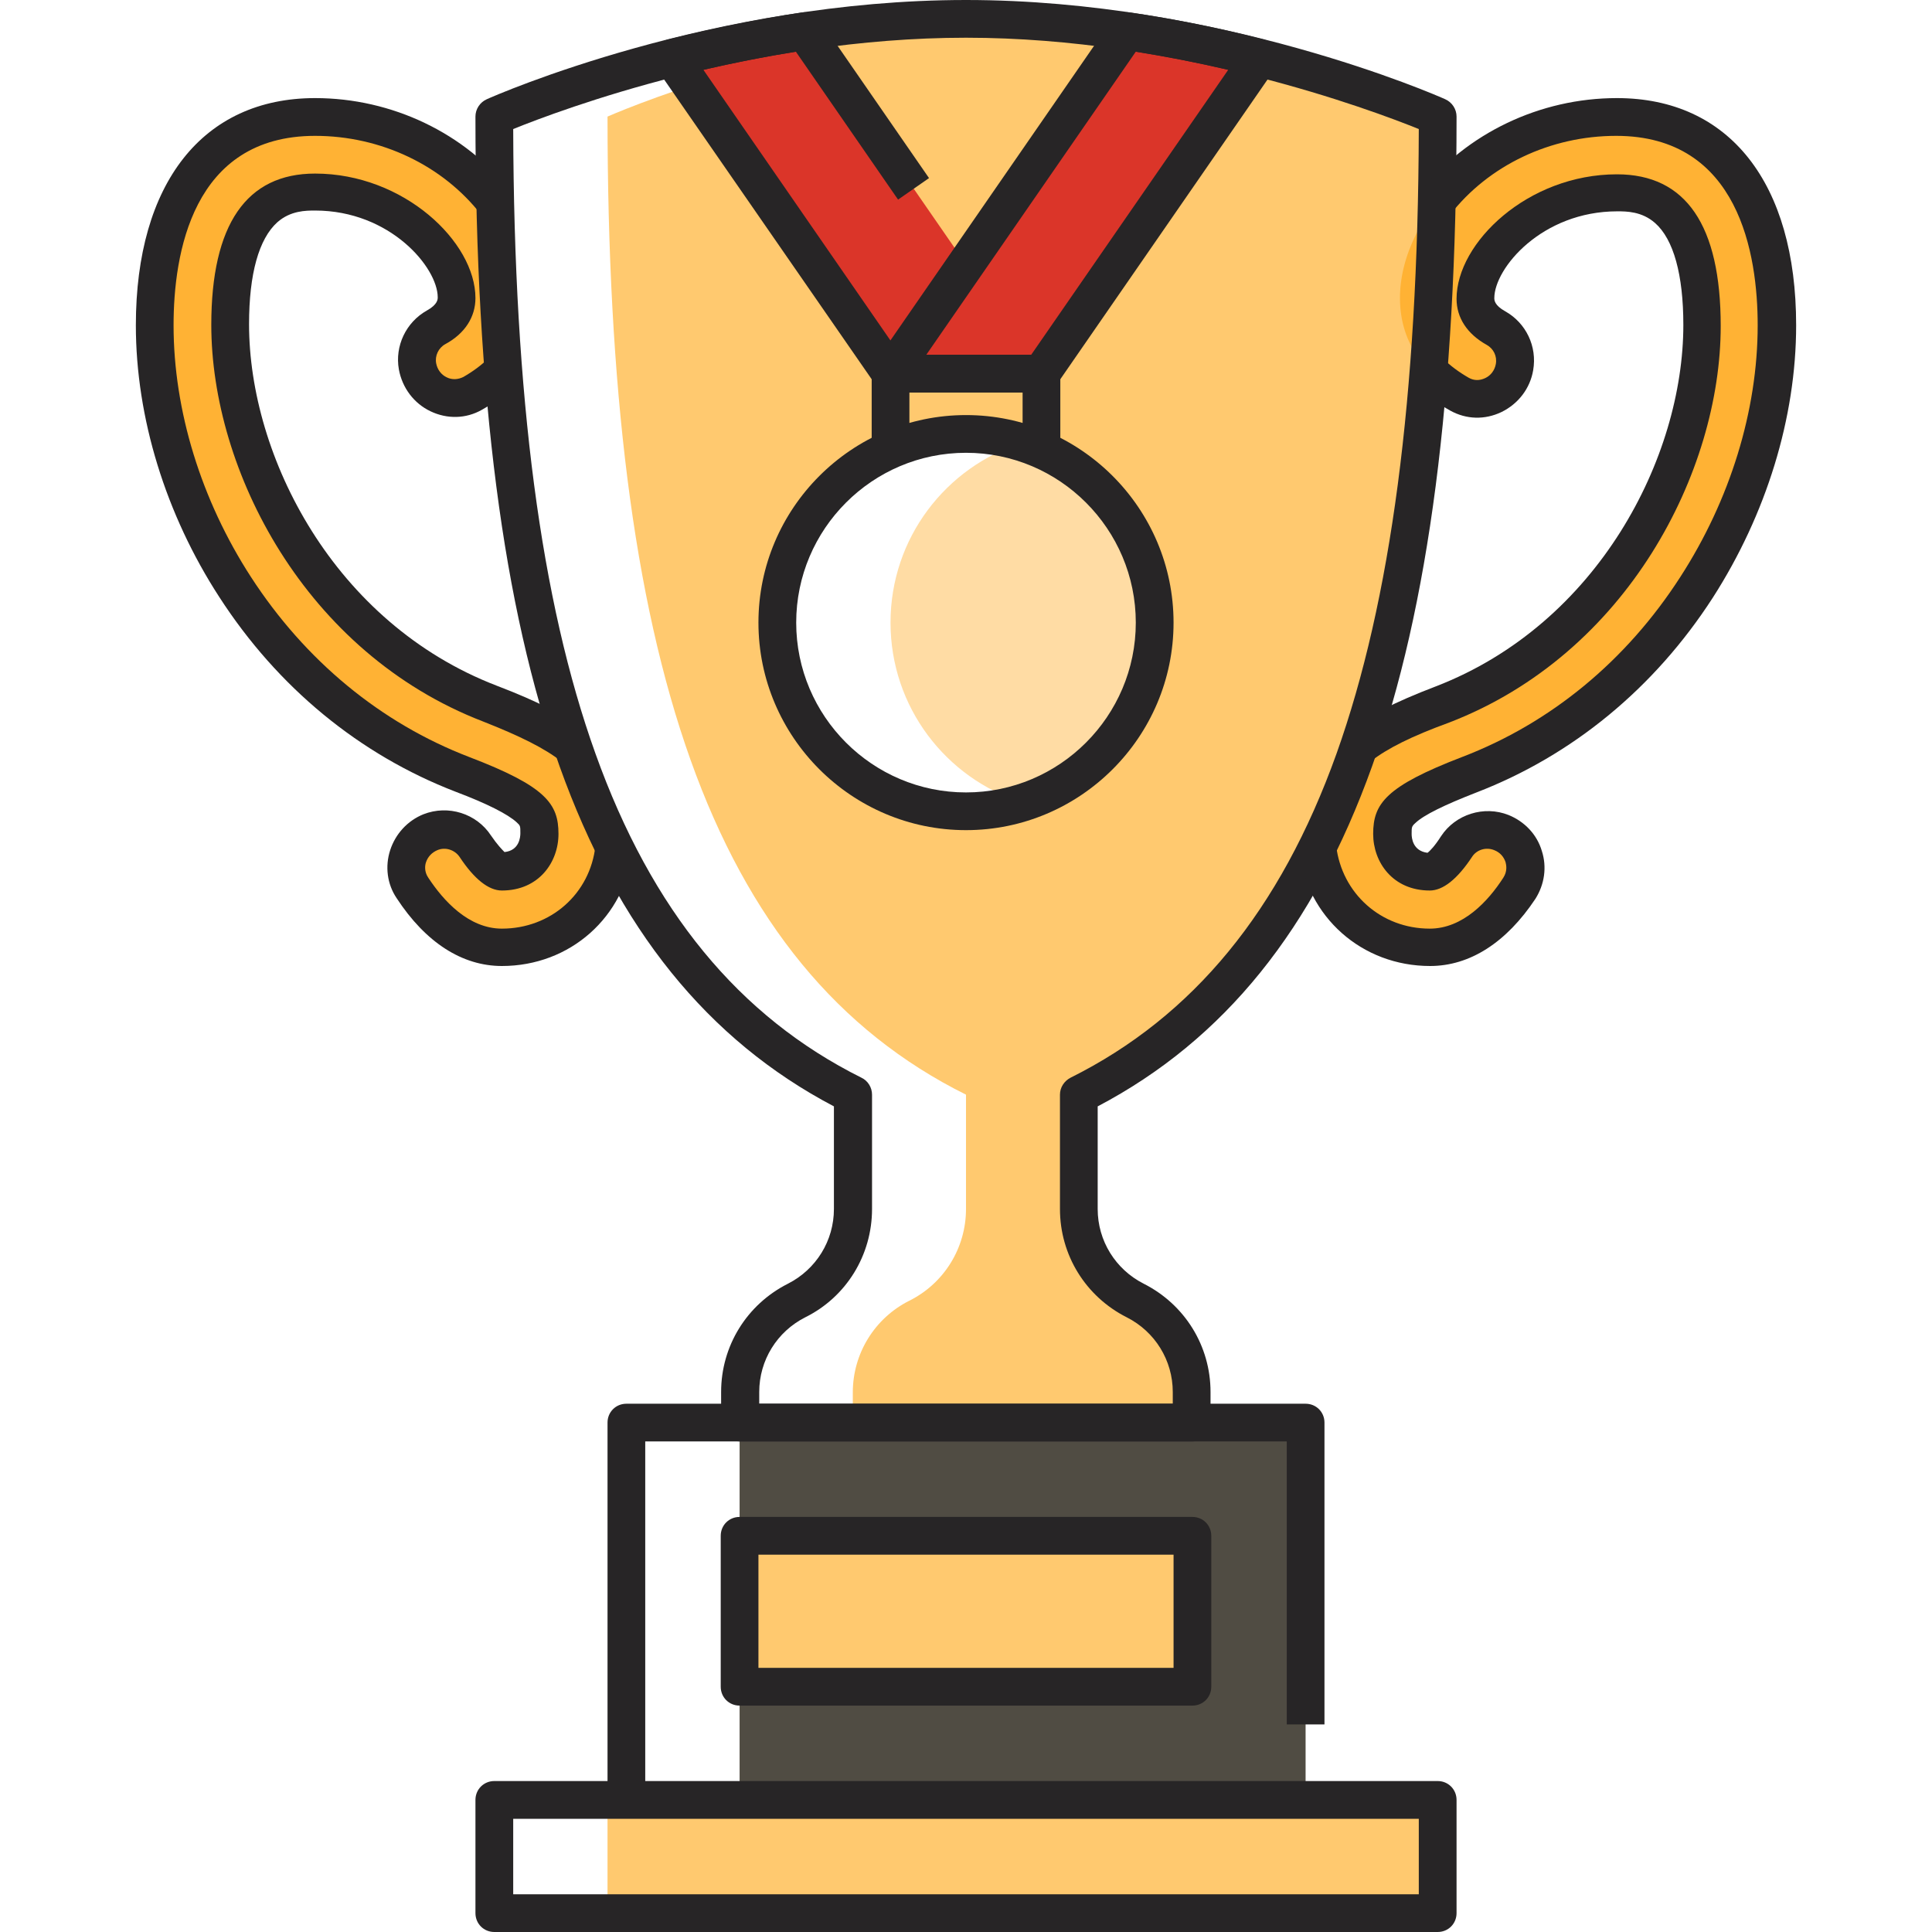 <svg width="44" height="44" viewBox="0 0 44 44" fill="none" xmlns="http://www.w3.org/2000/svg">
<path d="M32.742 2.655C32.742 2.655 28.462 0.756 23.289 0.464C18.116 0.756 13.836 2.655 13.836 2.655C13.836 14.927 16.156 22.026 22 24.93V27.534C22 28.419 21.502 29.227 20.711 29.622C19.92 30.018 19.422 30.826 19.422 31.711V32.407H27.156V31.711C27.156 30.826 26.658 30.018 25.867 29.622C25.077 29.227 24.578 28.419 24.578 27.534V24.93C30.422 22.026 32.742 14.927 32.742 2.655ZM22 18.476C19.628 18.476 17.703 16.551 17.703 14.18C17.703 11.808 19.628 9.883 22 9.883C24.372 9.883 26.297 11.808 26.297 14.18C26.297 16.551 24.372 18.476 22 18.476Z" fill="#FFC96F"/>
<path d="M32.57 21.57C33.516 21.57 34.194 20.848 34.607 20.221C34.908 19.766 34.702 19.155 34.194 18.958C33.816 18.812 33.387 18.941 33.172 19.276C32.957 19.602 32.716 19.852 32.57 19.852C31.977 19.852 31.711 19.405 31.711 18.992C31.711 18.614 31.711 18.313 33.464 17.643C35.569 16.835 37.357 15.357 38.638 13.372C39.823 11.55 40.468 9.427 40.468 7.408C40.468 4.391 39.136 2.664 36.816 2.664C33.997 2.664 31.883 4.838 31.883 6.789C31.883 7.889 32.544 8.577 33.241 8.963C33.756 9.247 34.392 8.929 34.495 8.353C34.556 8.001 34.392 7.64 34.074 7.459C33.834 7.33 33.61 7.116 33.61 6.78C33.61 5.809 34.959 4.374 36.833 4.374C37.314 4.374 38.766 4.374 38.766 7.399C38.766 10.562 36.738 14.541 32.854 16.027C30.998 16.741 30.001 17.419 30.001 18.984C29.992 20.436 31.127 21.57 32.57 21.57ZM13.054 17.007C12.581 16.646 11.945 16.345 11.155 16.036C7.27 14.541 5.242 10.562 5.242 7.408C5.242 4.383 6.695 4.383 7.176 4.383C9.041 4.383 10.398 5.818 10.398 6.789C10.398 7.116 10.175 7.33 9.934 7.468C9.616 7.64 9.453 8.001 9.513 8.362C9.608 8.938 10.252 9.255 10.768 8.972C11.017 8.834 11.258 8.654 11.473 8.43C11.378 7.219 11.318 5.947 11.292 4.606C10.407 3.506 8.929 2.664 7.176 2.664C4.855 2.664 3.523 4.391 3.523 7.408C3.523 9.427 4.177 11.55 5.354 13.372C6.643 15.357 8.43 16.827 10.527 17.643C12.289 18.313 12.289 18.614 12.289 18.992C12.289 19.405 12.023 19.852 11.43 19.852C11.284 19.852 11.043 19.602 10.828 19.276C10.605 18.941 10.175 18.812 9.805 18.958C9.298 19.155 9.101 19.766 9.393 20.221C9.805 20.848 10.493 21.57 11.43 21.57C12.779 21.57 13.853 20.591 13.991 19.284C13.638 18.58 13.329 17.823 13.054 17.007Z" fill="#FFB234"/>
<path d="M16.844 32.398H29.734V40.992H16.844V32.398Z" fill="#504C43"/>
<path d="M16.844 34.977H27.156V38.414H16.844V34.977ZM13.836 40.992H32.742V43.57H13.836V40.992Z" fill="#FFC96F"/>
<path d="M18.331 0.713C17.239 0.876 16.217 1.091 15.315 1.323L20.282 8.507H23.719L18.331 0.713Z" fill="#DB3529"/>
<path d="M25.669 0.713L20.281 8.507H23.719L28.686 1.323C27.784 1.091 26.77 0.876 25.669 0.713Z" fill="#DB3529"/>
<path d="M23.289 10.08C21.544 10.63 20.281 12.254 20.281 14.179C20.281 16.104 21.544 17.729 23.289 18.279C25.034 17.729 26.297 16.104 26.297 14.179C26.297 12.254 25.034 10.63 23.289 10.08Z" fill="#FFDCA4"/>
<path d="M14.695 40.992H13.836V32.398C13.836 32.158 14.025 31.969 14.266 31.969H29.734C29.975 31.969 30.164 32.158 30.164 32.398V39.273H29.305V32.828H14.695V40.992Z" fill="#272526"/>
<path d="M27.156 38.844H16.844C16.603 38.844 16.414 38.655 16.414 38.414V34.977C16.414 34.736 16.603 34.547 16.844 34.547H27.156C27.397 34.547 27.586 34.736 27.586 34.977V38.414C27.586 38.655 27.397 38.844 27.156 38.844ZM17.273 37.984H26.727V35.406H17.273V37.984ZM32.742 44H11.258C11.017 44 10.828 43.811 10.828 43.57V40.992C10.828 40.752 11.017 40.562 11.258 40.562H32.742C32.983 40.562 33.172 40.752 33.172 40.992V43.57C33.172 43.811 32.983 44 32.742 44ZM11.688 43.141H32.312V41.422H11.688V43.141ZM22 18.906C19.396 18.906 17.273 16.784 17.273 14.18C17.273 11.576 19.396 9.453 22 9.453C24.604 9.453 26.727 11.576 26.727 14.18C26.727 16.784 24.604 18.906 22 18.906ZM22 10.312C19.869 10.312 18.133 12.048 18.133 14.18C18.133 16.311 19.869 18.047 22 18.047C24.131 18.047 25.867 16.311 25.867 14.18C25.867 12.048 24.131 10.312 22 10.312Z" fill="#272526"/>
<path d="M24.148 10.227H23.289V8.938H20.711V10.227H19.852V8.508C19.852 8.267 20.041 8.078 20.281 8.078H23.719C23.959 8.078 24.148 8.267 24.148 8.508V10.227Z" fill="#272526"/>
<path d="M27.148 32.828H16.852C16.612 32.828 16.423 32.639 16.423 32.398V31.702C16.423 30.654 17.007 29.709 17.944 29.236C18.588 28.909 18.992 28.256 18.992 27.534V25.197C16.113 23.684 14.068 21.149 12.745 17.454C11.456 13.836 10.828 8.989 10.828 2.655C10.828 2.484 10.931 2.329 11.086 2.26C11.292 2.166 16.242 0 22 0C27.758 0 32.708 2.166 32.914 2.26C33.069 2.329 33.172 2.484 33.172 2.655C33.172 8.989 32.544 13.836 31.247 17.454C29.923 21.149 27.878 23.684 24.999 25.197V27.534C24.999 28.256 25.403 28.909 26.048 29.236C26.984 29.709 27.569 30.654 27.569 31.702V32.398C27.577 32.639 27.38 32.828 27.148 32.828ZM17.282 31.969H26.709V31.702C26.709 30.98 26.305 30.327 25.661 30.001C24.724 29.528 24.14 28.583 24.14 27.534V24.93C24.14 24.767 24.234 24.621 24.381 24.544C27.173 23.152 29.159 20.737 30.439 17.162C31.677 13.69 32.295 9.041 32.312 2.939C31.23 2.501 26.847 0.859 22 0.859C17.145 0.859 12.77 2.501 11.688 2.939C11.705 9.041 12.315 13.69 13.561 17.162C14.841 20.737 16.827 23.152 19.619 24.544C19.766 24.613 19.86 24.767 19.86 24.93V27.534C19.86 28.583 19.276 29.537 18.339 30.001C17.695 30.327 17.291 30.98 17.291 31.702V31.969H17.282Z" fill="#272526"/>
<path d="M11.43 22C10.527 22 9.694 21.467 9.032 20.453C8.817 20.135 8.766 19.731 8.886 19.362C9.006 18.992 9.281 18.691 9.642 18.545C10.209 18.322 10.854 18.528 11.181 19.027C11.327 19.241 11.438 19.353 11.49 19.405C11.825 19.37 11.851 19.07 11.851 18.975C11.851 18.812 11.851 18.803 11.765 18.726C11.567 18.545 11.103 18.305 10.373 18.03C8.19 17.188 6.325 15.658 4.993 13.595C3.773 11.713 3.094 9.513 3.094 7.408C3.094 4.168 4.623 2.234 7.176 2.234C8.929 2.234 10.596 3.034 11.636 4.366L10.957 4.89C10.081 3.764 8.671 3.094 7.176 3.094C4.374 3.094 3.953 5.792 3.953 7.408C3.953 9.35 4.58 11.387 5.715 13.14C6.952 15.048 8.671 16.466 10.682 17.239C12.435 17.909 12.719 18.305 12.719 18.992C12.719 19.637 12.272 20.281 11.43 20.281C11.129 20.281 10.802 20.023 10.467 19.516C10.355 19.353 10.141 19.284 9.96 19.362C9.84 19.413 9.745 19.508 9.702 19.637C9.677 19.706 9.659 19.852 9.754 19.989C10.098 20.513 10.673 21.149 11.43 21.149C12.538 21.149 13.441 20.359 13.561 19.259L14.412 19.353C14.24 20.883 12.985 22 11.43 22Z" fill="#272526"/>
<path d="M12.787 17.342C12.401 17.041 11.851 16.766 11 16.431C6.944 14.867 4.812 10.708 4.812 7.399C4.812 5.113 5.612 3.953 7.176 3.953C9.195 3.953 10.828 5.509 10.828 6.789C10.828 7.219 10.588 7.597 10.141 7.838C9.986 7.923 9.9 8.104 9.934 8.276C9.96 8.413 10.046 8.534 10.175 8.594C10.295 8.654 10.433 8.645 10.553 8.585C10.777 8.456 10.974 8.31 11.137 8.147L11.748 8.748C11.524 8.972 11.266 9.17 10.974 9.333C10.613 9.539 10.184 9.548 9.805 9.367C9.427 9.187 9.161 8.834 9.084 8.413C8.989 7.88 9.247 7.339 9.72 7.073C9.969 6.935 9.969 6.815 9.969 6.772C9.969 6.093 8.886 4.795 7.176 4.795C6.97 4.795 6.617 4.795 6.316 5.062C5.895 5.44 5.672 6.239 5.672 7.382C5.672 10.398 7.605 14.188 11.309 15.615C12.255 15.976 12.856 16.285 13.32 16.646L12.787 17.342ZM32.57 22C31.015 22 29.76 20.883 29.58 19.353L30.43 19.259C30.559 20.35 31.453 21.149 32.562 21.149C33.318 21.149 33.894 20.522 34.237 19.989C34.332 19.843 34.306 19.706 34.289 19.637C34.246 19.508 34.16 19.413 34.031 19.362C33.842 19.284 33.627 19.353 33.524 19.516C33.189 20.023 32.862 20.281 32.562 20.281C31.72 20.281 31.273 19.637 31.273 18.992C31.273 18.305 31.556 17.909 33.301 17.239C35.32 16.466 37.039 15.048 38.268 13.14C39.402 11.387 40.03 9.35 40.03 7.408C40.03 5.801 39.609 3.094 36.807 3.094C35.312 3.094 33.902 3.764 33.026 4.89L32.347 4.366C33.404 3.034 35.071 2.234 36.824 2.234C39.385 2.234 40.906 4.168 40.906 7.408C40.906 9.513 40.227 11.713 39.007 13.613C37.675 15.675 35.81 17.205 33.627 18.047C32.897 18.331 32.424 18.562 32.235 18.743C32.149 18.82 32.149 18.837 32.149 18.992C32.149 19.087 32.175 19.379 32.51 19.422C32.57 19.379 32.682 19.259 32.819 19.044C33.146 18.545 33.799 18.339 34.358 18.562C34.719 18.709 35.002 19.001 35.114 19.379C35.234 19.748 35.174 20.144 34.968 20.47C34.306 21.467 33.473 22 32.57 22Z" fill="#272526"/>
<path d="M31.213 17.342L30.689 16.663C31.153 16.302 31.754 15.993 32.7 15.632C36.395 14.206 38.337 10.416 38.337 7.399C38.337 6.256 38.114 5.449 37.693 5.079C37.392 4.813 37.039 4.813 36.833 4.813C35.114 4.813 34.032 6.11 34.032 6.789C34.032 6.832 34.032 6.952 34.281 7.09C34.754 7.356 35.011 7.889 34.917 8.431C34.848 8.843 34.582 9.195 34.195 9.384C33.817 9.565 33.396 9.556 33.026 9.35C32.734 9.187 32.468 8.989 32.253 8.766L32.863 8.164C33.026 8.327 33.224 8.474 33.447 8.602C33.568 8.671 33.697 8.671 33.825 8.611C33.954 8.551 34.04 8.431 34.066 8.293C34.1 8.113 34.014 7.941 33.86 7.855C33.413 7.606 33.172 7.236 33.172 6.806C33.172 5.526 34.797 3.97 36.825 3.97C38.397 3.97 39.188 5.131 39.188 7.425C39.188 10.734 37.065 14.893 33 16.457C32.15 16.767 31.6 17.041 31.213 17.342ZM19.929 8.748L14.954 1.564C14.876 1.452 14.859 1.298 14.902 1.169C14.954 1.04 15.065 0.937 15.203 0.902C16.225 0.645 17.257 0.438 18.262 0.284C18.425 0.258 18.589 0.327 18.675 0.464L21.158 4.056L20.453 4.546L18.125 1.177C17.428 1.289 16.724 1.427 16.019 1.59L20.634 8.267L19.929 8.748Z" fill="#272526"/>
<path d="M23.718 8.938H20.281C20.118 8.938 19.972 8.852 19.903 8.706C19.826 8.568 19.843 8.396 19.929 8.259L25.317 0.464C25.412 0.327 25.575 0.258 25.73 0.284C26.735 0.43 27.766 0.636 28.789 0.902C28.926 0.937 29.038 1.04 29.09 1.169C29.141 1.298 29.124 1.452 29.038 1.564L24.071 8.748C23.994 8.869 23.856 8.938 23.718 8.938ZM21.097 8.078H23.486L27.972 1.59C27.268 1.427 26.563 1.289 25.867 1.177L21.097 8.078Z" fill="#272526"/>
</svg>
